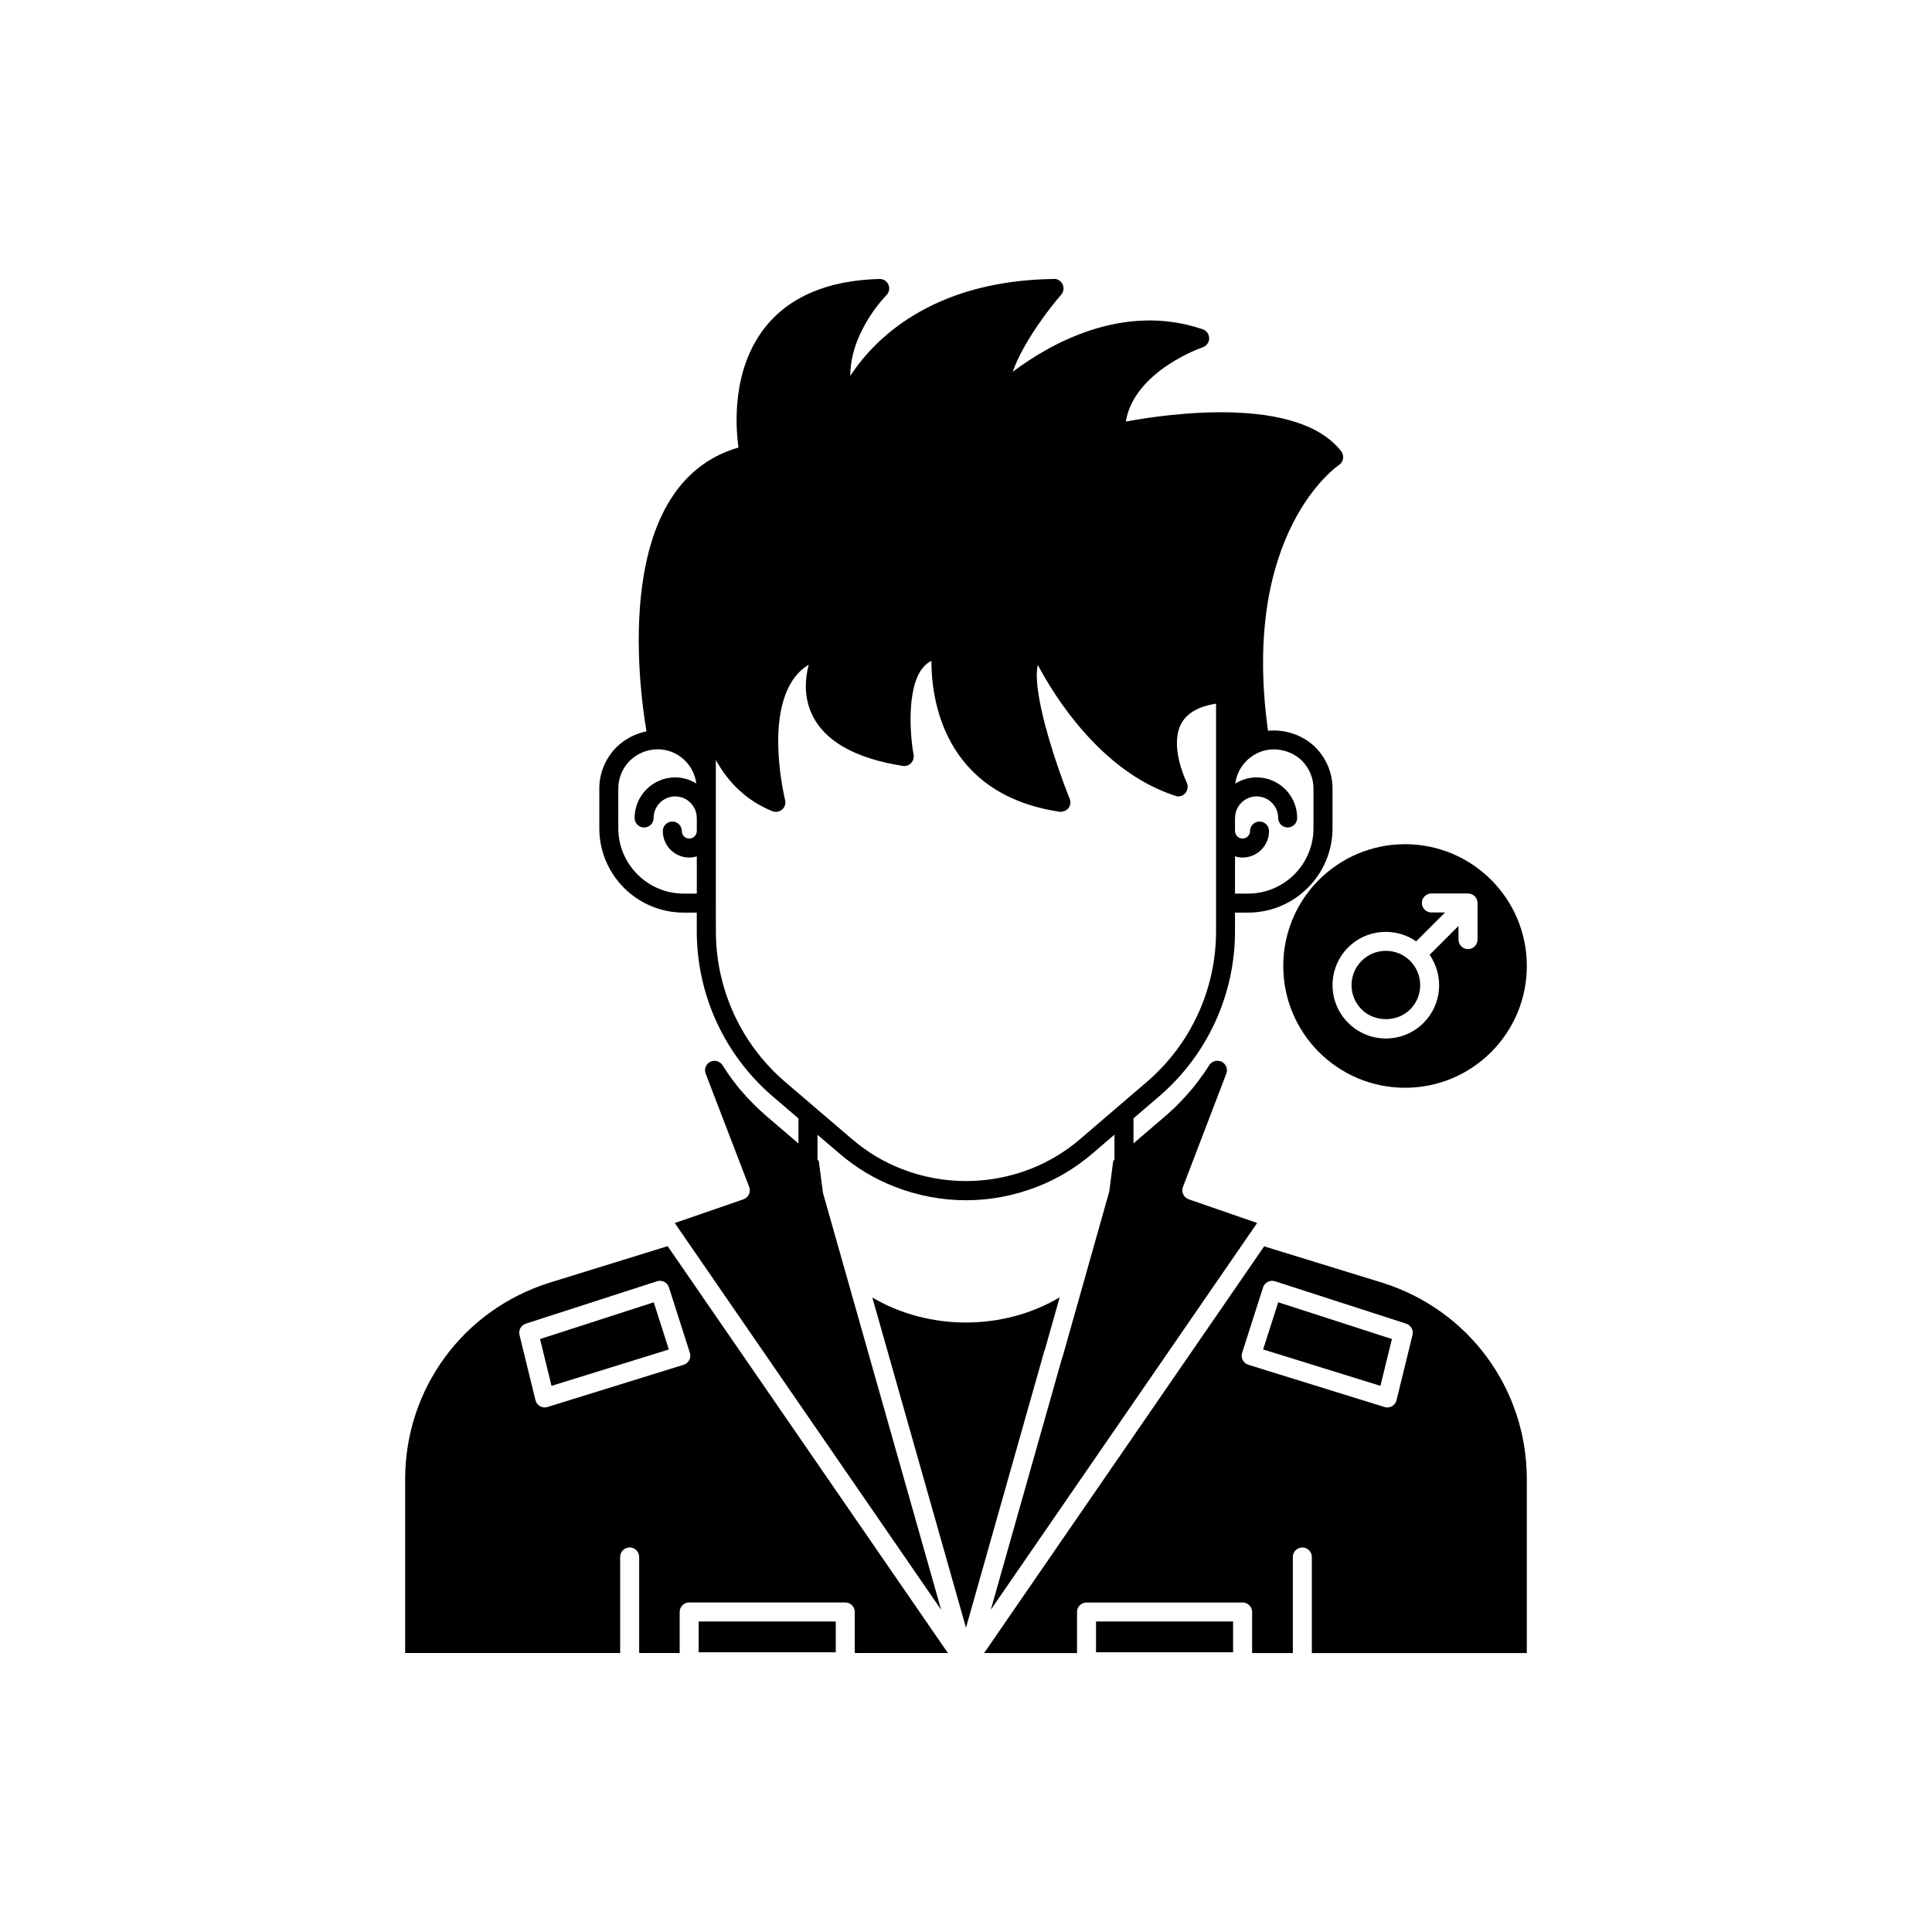 <?xml version="1.0" encoding="UTF-8"?>
<!-- Uploaded to: SVG Repo, www.svgrepo.com, Generator: SVG Repo Mixer Tools -->
<svg fill="#000000" width="800px" height="800px" version="1.1" viewBox="144 144 512 512" xmlns="http://www.w3.org/2000/svg">
 <g>
  <path d="m325.18 385.85h3.473v4.938c0 16.824 7.316 32.762 20.082 43.734l6.867 5.875v6.637l-8.508-7.277c-1.312-1.141-2.582-2.309-3.746-3.527-1.012-1.008-2.055-2.156-3.094-3.363-1.473-1.762-2.781-3.523-3.922-5.258-0.285-0.414-0.566-0.852-0.844-1.293-0.512-0.816-1.441-1.273-2.398-1.168l-0.039 0.004c-1.617 0.184-2.625 1.848-2.043 3.367l11.535 30.035c0.242 0.637 0.219 1.348-0.07 1.965-0.289 0.621-0.812 1.094-1.461 1.32l-18.188 6.277 70.586 102.49-31.309-110.46-1.117-8.504-0.34-0.289v-6.633l5.82 4.977c4.457 3.816 9.383 6.781 14.617 8.793 5.973 2.344 12.512 3.59 18.914 3.59 6.441 0 12.797-1.211 18.898-3.594 5.293-2.055 10.219-5.019 14.637-8.809l5.816-4.984v6.641l-0.328 0.281-1.055 8.164-12.32 43.637c-0.043 0.16-0.102 0.316-0.176 0.457l-18.891 66.73 12.289-17.848 57.047-82.844s0.004 0 0.004-0.004l1.242-1.805-18.133-6.273c-0.645-0.223-1.172-0.699-1.457-1.316-0.289-0.621-0.312-1.328-0.07-1.965l11.492-30.035c0.582-1.52-0.426-3.18-2.043-3.363l-0.094-0.012c-0.957-0.109-1.883 0.348-2.398 1.164-0.289 0.457-0.586 0.918-0.902 1.379-0.195 0.324-0.531 0.801-0.934 1.34-0.773 1.113-1.707 2.328-2.695 3.539-1.273 1.508-2.32 2.66-3.418 3.758-1.074 1.129-2.348 2.301-3.625 3.41l-8.492 7.281v-6.637l6.828-5.856c12.758-10.965 20.074-26.906 20.074-43.73v-4.938h3.473c12.336 0 22.371-10.035 22.371-22.367v-10.527c0-4.055-1.598-7.918-4.535-10.922-3.359-3.285-8.082-4.809-12.559-4.367-7.344-52.598 18.496-70.238 18.766-70.41 0.59-0.383 0.992-1 1.113-1.695 0.117-0.695-0.059-1.406-0.488-1.965-11.57-14.922-46.148-9.902-57.082-7.875 2.234-13.422 20.176-19.617 20.375-19.684 1.023-0.344 1.711-1.305 1.719-2.383 0-1.078-0.684-2.043-1.703-2.391-21.516-7.352-41.23 4.383-50.352 11.273 2.652-7.641 9.668-16.809 12.836-20.43 0.656-0.75 0.812-1.812 0.395-2.715-0.418-0.902-1.328-1.547-2.32-1.465-32.629 0.445-47.805 16.262-53.957 25.676-0.016-11.73 9.445-21.25 9.559-21.363 0.738-0.727 0.953-1.832 0.551-2.781-0.41-0.953-1.293-1.531-2.387-1.531-13.742 0.379-23.965 4.734-30.395 12.941-8.723 11.141-7.766 25.969-6.965 31.738-33.32 9.605-26.543 62.41-24.379 75.219-2.977 0.582-5.742 2.027-8.004 4.246-2.898 2.961-4.496 6.828-4.496 10.879v10.527c-0.02 12.34 10.02 22.375 22.352 22.375zm146.11-14.914c0.637 0.191 1.301 0.324 1.996 0.324 3.871 0 7.019-3.148 7.019-7.019 0-1.391-1.125-2.519-2.519-2.519-1.391 0-2.519 1.125-2.519 2.519 0 1.094-0.891 1.984-1.984 1.984s-1.977-0.891-1.977-1.984c0-0.035-0.02-0.062-0.02-0.098v-3.277c0-0.035 0.02-0.062 0.02-0.098 0-3.152 2.562-5.715 5.711-5.715s5.711 2.562 5.711 5.715c0 1.391 1.125 2.519 2.519 2.519 1.391 0 2.519-1.125 2.519-2.519 0-5.93-4.82-10.754-10.75-10.754-2.078 0-4.004 0.621-5.652 1.645 0.027-0.195 0.051-0.391 0.082-0.535 0.633-3.543 3.141-6.555 6.547-7.871 3.652-1.422 8.145-0.488 11.035 2.34 1.973 2.016 3.059 4.629 3.059 7.359v10.527c0 9.559-7.773 17.332-17.332 17.332h-3.473zm-137.59 12.395v-37.938c2.945 5.356 7.606 10.602 14.98 13.574 0.875 0.348 1.879 0.188 2.598-0.441 0.715-0.621 1.02-1.594 0.781-2.516-0.051-0.203-5.098-20.613 1.824-31.465 1.195-1.871 2.66-3.324 4.434-4.383-0.941 3.578-1.371 8.449 0.891 13.219 3.34 7.027 11.426 11.598 24.023 13.59 0.812 0.129 1.625-0.145 2.195-0.727 0.57-0.586 0.828-1.41 0.68-2.215-0.828-4.496-2.012-17.391 2.367-22.965 0.676-0.859 1.457-1.504 2.363-1.941-0.031 9.516 2.809 35.305 33.934 39.996 0.121 0.016 0.25 0.027 0.375 0.027 0.219 0 0.418-0.09 0.629-0.145 0.125-0.031 0.25-0.035 0.367-0.082 0.375-0.164 0.719-0.398 0.984-0.73 0.562-0.711 0.699-1.664 0.359-2.504-0.539-1.332-1.098-2.785-1.664-4.316-3.394-9.191-6.981-21.289-7.062-28.18-0.016-1.148 0.07-2.152 0.27-2.977 4.234 7.992 16.582 28.164 36.164 34.578 0.336 0.16 0.688 0.262 1.055 0.262 0.629 0 1.258-0.238 1.75-0.707 0.059-0.059 0.082-0.133 0.137-0.195h0.004s0-0.004 0.004-0.008c0.309-0.359 0.488-0.781 0.559-1.227 0.008-0.047 0.023-0.09 0.027-0.141 0.043-0.445-0.02-0.883-0.207-1.297-0.012-0.023 0-0.051-0.012-0.078-0.488-1.02-4.684-10.109-1.328-15.871 1.543-2.652 4.594-4.348 9.086-5.062v60.312c0 15.352-6.676 29.898-18.312 39.902l-17.688 15.164c-3.981 3.41-8.414 6.082-13.18 7.93-11 4.305-23.305 4.277-34.156-0.004-4.719-1.812-9.152-4.481-13.172-7.926l-17.727-15.16c-11.645-10.008-18.32-24.555-18.32-39.906zm-25.844-30.379c0-2.727 1.086-5.344 3.019-7.32 2.016-1.973 4.644-3.059 7.41-3.059 5.269 0 9.586 3.965 10.242 9.059-1.633-1.004-3.539-1.613-5.594-1.613-5.93 0-10.754 4.824-10.754 10.754 0 1.391 1.125 2.519 2.519 2.519 1.391 0 2.519-1.125 2.519-2.519 0-3.152 2.562-5.715 5.719-5.715 3.148 0 5.711 2.562 5.711 5.715 0 0.027 0.016 0.047 0.016 0.074v3.324c0 0.027-0.016 0.047-0.016 0.074 0 1.094-0.891 1.984-1.984 1.984s-1.977-0.891-1.977-1.984c0-1.391-1.125-2.519-2.519-2.519-1.391 0-2.519 1.125-2.519 2.519 0 3.871 3.148 7.019 7.016 7.019 0.699 0 1.359-0.133 1.996-0.324v9.875h-3.473c-9.559 0-17.332-7.773-17.332-17.332z"/>
  <path d="m329.16 573.71h36.324v8.164h-36.324z"/>
  <path d="m287.12 498.86 3.039 12.406 31.09-9.641-3.996-12.504z"/>
  <path d="m510.44 483.97-31.422-9.676-74.223 107.79h24.629v-10.883c0-1.391 1.125-2.519 2.519-2.519h41.363c1.391 0 2.519 1.125 2.519 2.519v10.883h10.789v-25.465c0-1.391 1.125-2.519 2.519-2.519 1.391 0 2.519 1.125 2.519 2.519v25.465h56.969v-46.098c0-23.898-15.344-44.801-38.184-52.012zm7.887 13.816-4.231 17.281c-0.168 0.676-0.602 1.25-1.207 1.59-0.383 0.215-0.809 0.328-1.238 0.328-0.25 0-0.5-0.035-0.746-0.113l-36.074-11.188c-0.641-0.199-1.18-0.648-1.488-1.242s-0.371-1.293-0.164-1.93l5.543-17.332c0.203-0.637 0.652-1.168 1.246-1.473 0.594-0.301 1.293-0.363 1.926-0.156l34.762 11.234c1.254 0.41 1.984 1.715 1.672 3z"/>
  <path d="m289.5 483.97c-22.801 7.215-38.129 28.113-38.129 52.004v46.098h56.977v-25.465c0-1.391 1.125-2.519 2.519-2.519 1.391 0 2.519 1.125 2.519 2.519v25.465h10.734v-10.883c0-1.391 1.125-2.519 2.519-2.519h41.363c1.391 0 2.519 1.125 2.519 2.519v10.883h24.68l-74.273-107.83zm37.32 18.539c0.207 0.641 0.145 1.336-0.164 1.93s-0.848 1.043-1.488 1.242l-36.074 11.188c-0.242 0.078-0.496 0.113-0.746 0.113-0.43 0-0.859-0.109-1.238-0.328-0.605-0.344-1.039-0.918-1.207-1.59l-4.231-17.281c-0.312-1.285 0.414-2.59 1.672-2.996l34.762-11.234c0.641-0.211 1.332-0.148 1.926 0.156 0.594 0.305 1.043 0.836 1.246 1.473z"/>
  <path d="m478.74 501.62 31.09 9.641 3.039-12.406-30.129-9.738z"/>
  <path d="m434.46 573.71h36.324v8.164h-36.324z"/>
  <path d="m420.93 501.59 3.898-13.785c-14.898 8.855-34.566 8.926-49.652 0.051l24.82 87.504 20.754-73.316c0.047-0.16 0.105-0.309 0.18-0.453z"/>
  <path d="m511.27 395.98c-2.328 0-4.66 0.887-6.434 2.66-3.547 3.551-3.547 9.32 0 12.867 3.438 3.438 9.43 3.438 12.867 0 3.547-3.547 3.547-9.32 0-12.867-1.777-1.777-4.106-2.66-6.434-2.66z"/>
  <path d="m516.35 367.72c-17.824 0-32.273 14.449-32.273 32.273 0 17.824 14.449 32.273 32.273 32.273 17.824 0.004 32.273-14.445 32.273-32.27 0-17.828-14.449-32.277-32.273-32.277zm19.207 25.289c0 1.391-1.125 2.519-2.519 2.519-1.391 0-2.519-1.125-2.519-2.519v-3.629l-7.652 7.652c3.816 5.508 3.301 13.129-1.602 18.031-2.668 2.672-6.219 4.144-9.996 4.144s-7.324-1.473-9.996-4.144c-5.512-5.512-5.512-14.48 0-19.992 4.906-4.902 12.527-5.418 18.031-1.602l7.652-7.652h-3.625c-1.391 0-2.519-1.125-2.519-2.519 0-1.391 1.125-2.519 2.519-2.519h9.707c0.328 0 0.652 0.066 0.961 0.195 0.617 0.254 1.109 0.746 1.363 1.363 0.129 0.309 0.195 0.633 0.195 0.961z"/>
 </g>
</svg>